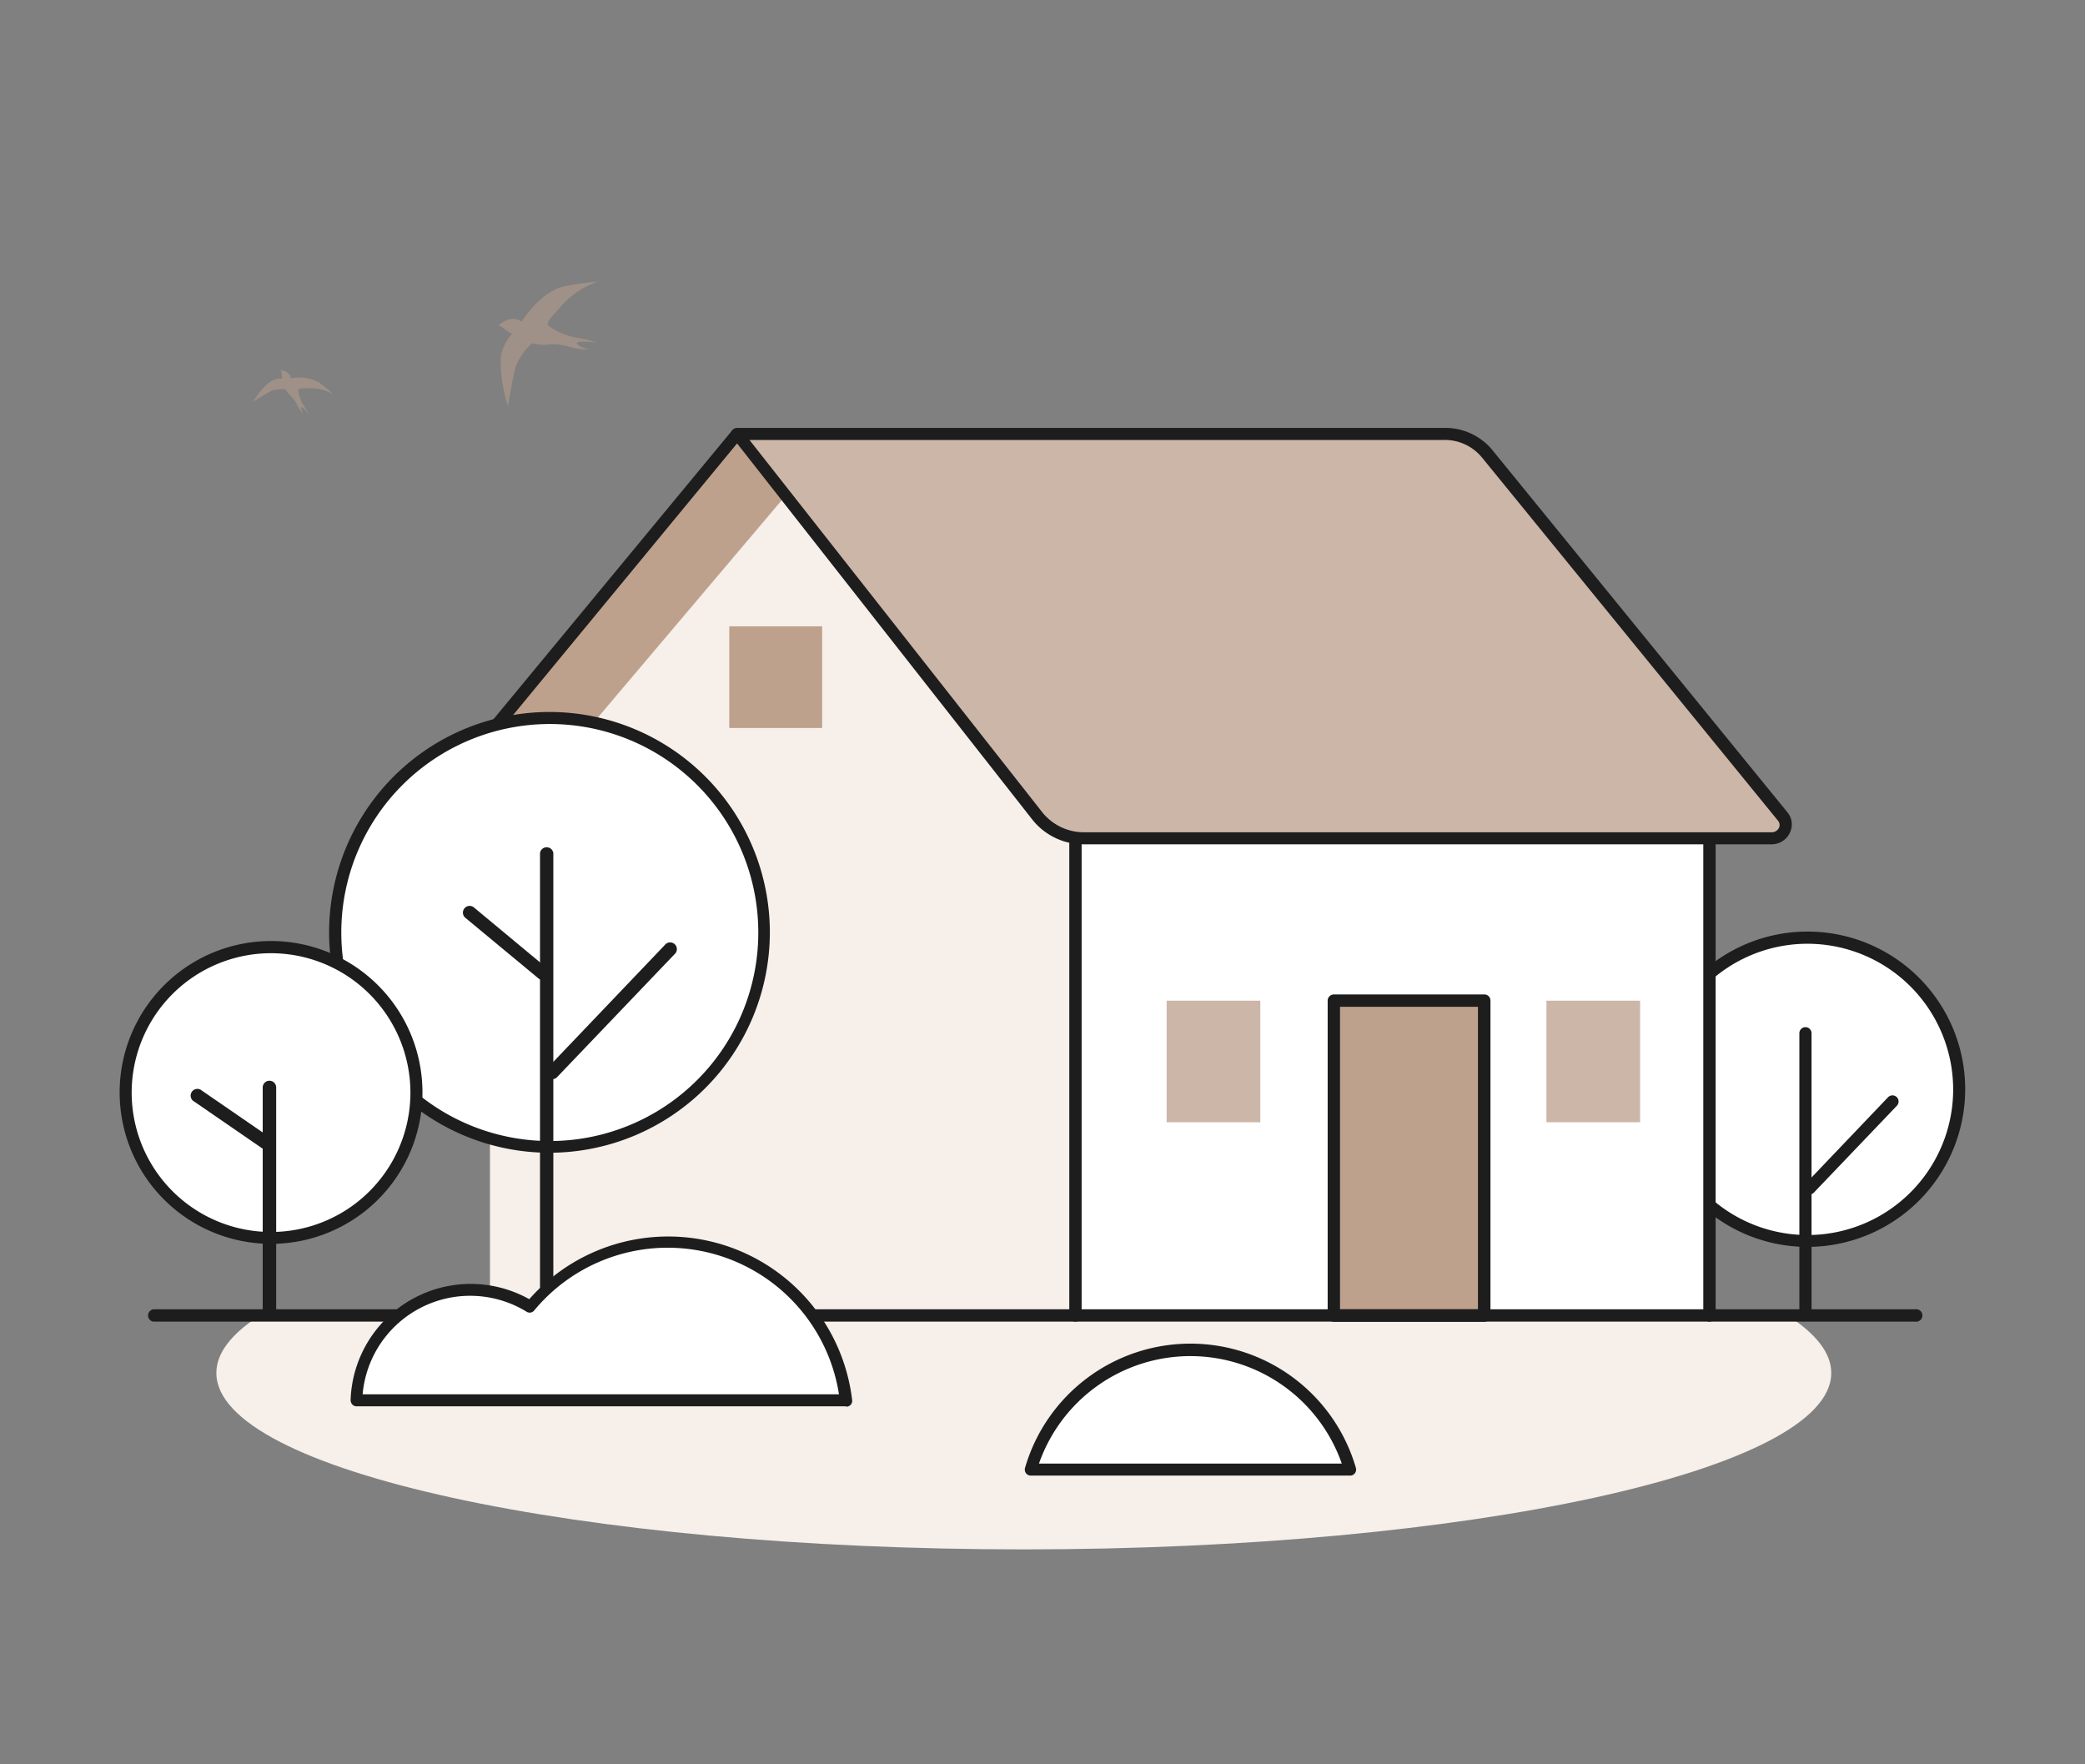 <svg xmlns="http://www.w3.org/2000/svg" id="illustration" viewBox="0 0 130 110"><rect x="0" y="0" width="130" height="110" fill="#808080" stroke="none"/><defs><style>.cls-1{fill:#f6efea}.cls-2{fill:#fff}.cls-3{fill:#1e1d1d}.cls-4{fill:#bea18d}.cls-5{fill:#ccb6a8}</style></defs><path d="M111.54 82.07H16.12c-1.7 1.11-2.63 2.29-2.63 3.53 0 6.1 22.54 11 50.34 11s50.35-4.94 50.35-11c0-1.24-.94-2.42-2.64-3.53" class="cls-1"/><circle cx="112.71" cy="67.92" r="9.45" class="cls-2"/><path d="M112.71 77.74a9.83 9.83 0 1 1 9.82-9.82 9.84 9.84 0 0 1-9.82 9.82m0-18.9a9.08 9.08 0 1 0 9.07 9.08 9.09 9.09 0 0 0-9.07-9.08" class="cls-3"/><path d="M112.57 82.18a.39.39 0 0 1-.38-.39V64.42a.38.38 0 0 1 .76 0v17.37a.39.39 0 0 1-.38.39" class="cls-3"/><path d="M112.81 74.47a.37.37 0 0 1-.26-.1.38.38 0 0 1 0-.54l5.17-5.42a.38.38 0 0 1 .55.53l-5.17 5.41a.38.38 0 0 1-.29.12" class="cls-3"/><path d="M67.23 51.73h39.36v30.24H67.23z" class="cls-2"/><path d="M83.17 62.39h9.38v19.38h-9.38z" class="cls-4"/><path d="M92.55 82.41h-9.38a.4.4 0 0 1-.39-.39V62.39a.39.39 0 0 1 .39-.39h9.38a.38.38 0 0 1 .38.39V82a.39.39 0 0 1-.38.41m-9-.78h8.6V62.77h-8.6Z" class="cls-3"/><path d="M72.74 62.39h5.84v7.58h-5.84zM96.42 62.39h5.84v7.58h-5.84z" class="cls-5"/><path d="M67.23 81.97H30.55V51.73l17.69-24.3 18.99 24.3z" class="cls-1"/><path d="M46 27.05 28 48.89a2.31 2.31 0 0 0 .37 3.3l1.54 1.25L49 30.88ZM45.47 39.05h5.79v6.34h-5.79z" class="cls-4"/><path d="M67.06 82.4a.38.38 0 0 1-.39-.39V52.27a.39.39 0 1 1 .77 0V82a.38.38 0 0 1-.38.4M106.58 82.4a.38.38 0 0 1-.38-.39V52.26a.38.38 0 0 1 .38-.38.39.39 0 0 1 .39.38V82a.39.39 0 0 1-.39.4" class="cls-3"/><path d="m92.68 28.28 18.45 22.65a.83.83 0 0 1-.7 1.34H67.58a3.68 3.68 0 0 1-2.89-1.37L46 27.05h44a3.41 3.41 0 0 1 2.68 1.23" class="cls-5"/><path d="M110.43 52.64H67.58a4.07 4.07 0 0 1-3.19-1.51L45.67 27.28a.37.37 0 0 1-.05-.39.39.39 0 0 1 .34-.21H90A3.8 3.8 0 0 1 93 28l18.45 22.65a1.17 1.17 0 0 1 .16 1.24 1.25 1.25 0 0 1-1.18.75m-63.7-25.21L65 50.66a3.33 3.33 0 0 0 2.6 1.23h42.85a.5.5 0 0 0 .47-.28.42.42 0 0 0-.06-.44L92.39 28.51A3 3 0 0 0 90 27.43Z" class="cls-3"/><path d="M45.96 27.05 27.91 48.89" class="cls-5"/><path d="M27.91 49.26a.36.36 0 0 1-.24-.09.37.37 0 0 1-.05-.52l18.05-21.84a.38.38 0 0 1 .58.48l-18 21.83a.38.38 0 0 1-.34.14" class="cls-3"/><circle cx="34.28" cy="58.13" r="13.36" class="cls-2"/><path d="M34.28 71.87A13.74 13.74 0 1 1 48 58.13a13.75 13.75 0 0 1-13.72 13.74m0-26.73a13 13 0 1 0 13 13 13 13 0 0 0-13-13" class="cls-3"/><path d="M34.08 82.3a.41.41 0 0 1-.41-.42v-28.7a.42.42 0 0 1 .83 0v28.7a.42.42 0 0 1-.42.42" class="cls-3"/><path d="M34.43 67.28a.39.39 0 0 1-.29-.11.41.41 0 0 1 0-.59l7.31-7.66a.42.42 0 1 1 .6.58l-7.31 7.65a.39.39 0 0 1-.31.13M33.83 61.09a.39.39 0 0 1-.27-.1L29 57.21a.42.42 0 0 1 .53-.65l4.56 3.79a.42.42 0 0 1 .06.59.41.41 0 0 1-.32.15" class="cls-3"/><circle cx="16.91" cy="68.11" r="9.06" class="cls-2"/><path d="M16.91 77.55a9.44 9.44 0 1 1 9.43-9.44 9.44 9.44 0 0 1-9.43 9.44m0-18.12a8.69 8.69 0 1 0 8.68 8.68 8.7 8.7 0 0 0-8.68-8.68" class="cls-3"/><path d="M16.71 71.75a.4.4 0 0 1-.24-.07l-4.36-3a.42.42 0 1 1 .47-.69l4.36 3a.42.42 0 0 1 .11.58.41.41 0 0 1-.34.18" class="cls-3"/><path d="M16.8 82a.41.41 0 0 1-.42-.41V67.8a.42.42 0 0 1 .84 0v13.77a.41.41 0 0 1-.42.43" class="cls-3"/><path d="M119.41 82.4H9.56a.39.39 0 0 1 0-.77h109.85a.39.39 0 1 1 0 .77" class="cls-3"/><path d="M74.22 84.18a10.36 10.36 0 0 0-10 7.49h19.96a10.36 10.36 0 0 0-9.96-7.49" class="cls-2"/><path d="M84.18 92H64.27a.37.37 0 0 1-.3-.15.38.38 0 0 1-.06-.33 10.74 10.74 0 0 1 20.63 0 .38.38 0 0 1-.06.33.37.37 0 0 1-.3.15m-19.4-.75h18.88a10 10 0 0 0-18.88 0" class="cls-3"/><path d="M41.64 77.45a11.16 11.16 0 0 0-8.58 4 7.11 7.11 0 0 0-10.82 5.85h30.5a11.17 11.17 0 0 0-11.1-9.85" class="cls-2"/><path d="M52.74 87.68h-30.5a.37.37 0 0 1-.27-.11.43.43 0 0 1-.11-.28A7.49 7.49 0 0 1 33 81a11.55 11.55 0 0 1 20.13 6.28.36.36 0 0 1-.37.42Zm-30.1-.75h29.67a10.81 10.81 0 0 0-19-5.23.36.36 0 0 1-.48.08 6.73 6.73 0 0 0-10.22 5.15Z" class="cls-3"/><g style="opacity:.5"><path d="M32.52 20.05s1.21-1.92 2.69-2.2a16 16 0 0 1 2.06-.29 5.46 5.46 0 0 0-2.12 1.35c-.83.93-1.19 1.27-.9 1.44a4.31 4.31 0 0 0 1.52.67 12.83 12.83 0 0 1 1.49.34s-1.35-.17-1.29.05.77.38.77.38a4.8 4.8 0 0 1-1.3-.18 3.21 3.21 0 0 0-1.38-.12 3.32 3.32 0 0 1-.89-.09 4 4 0 0 0-1 1.41c-.19.65-.5 2.5-.5 2.5a9.14 9.14 0 0 1-.45-3 2.76 2.76 0 0 1 .71-1.5 2.83 2.83 0 0 1-.59-.38c-.23-.19-.31-.07-.31-.07s.71-.82 1.49-.31M18.14 23.58a2.68 2.68 0 0 1 1.77.28 9.16 9.16 0 0 1 .84.7 3 3 0 0 0-1.27-.36c-.65 0-.9 0-.88.15a2.33 2.33 0 0 0 .27.82c.14.23.27.46.39.7 0 0-.4-.57-.47-.48s.12.43.12.43a2.46 2.46 0 0 1-.38-.57 1.61 1.61 0 0 0-.44-.59 2.14 2.14 0 0 1-.28-.39 2.24 2.24 0 0 0-.89.1c-.32.16-1.14.68-1.14.68a4.38 4.38 0 0 1 1-1.2 1.48 1.48 0 0 1 .83-.26 2.08 2.08 0 0 1-.06-.36c0-.16-.08-.15-.08-.15s.58.01.67.5" class="cls-4"/></g></svg>
